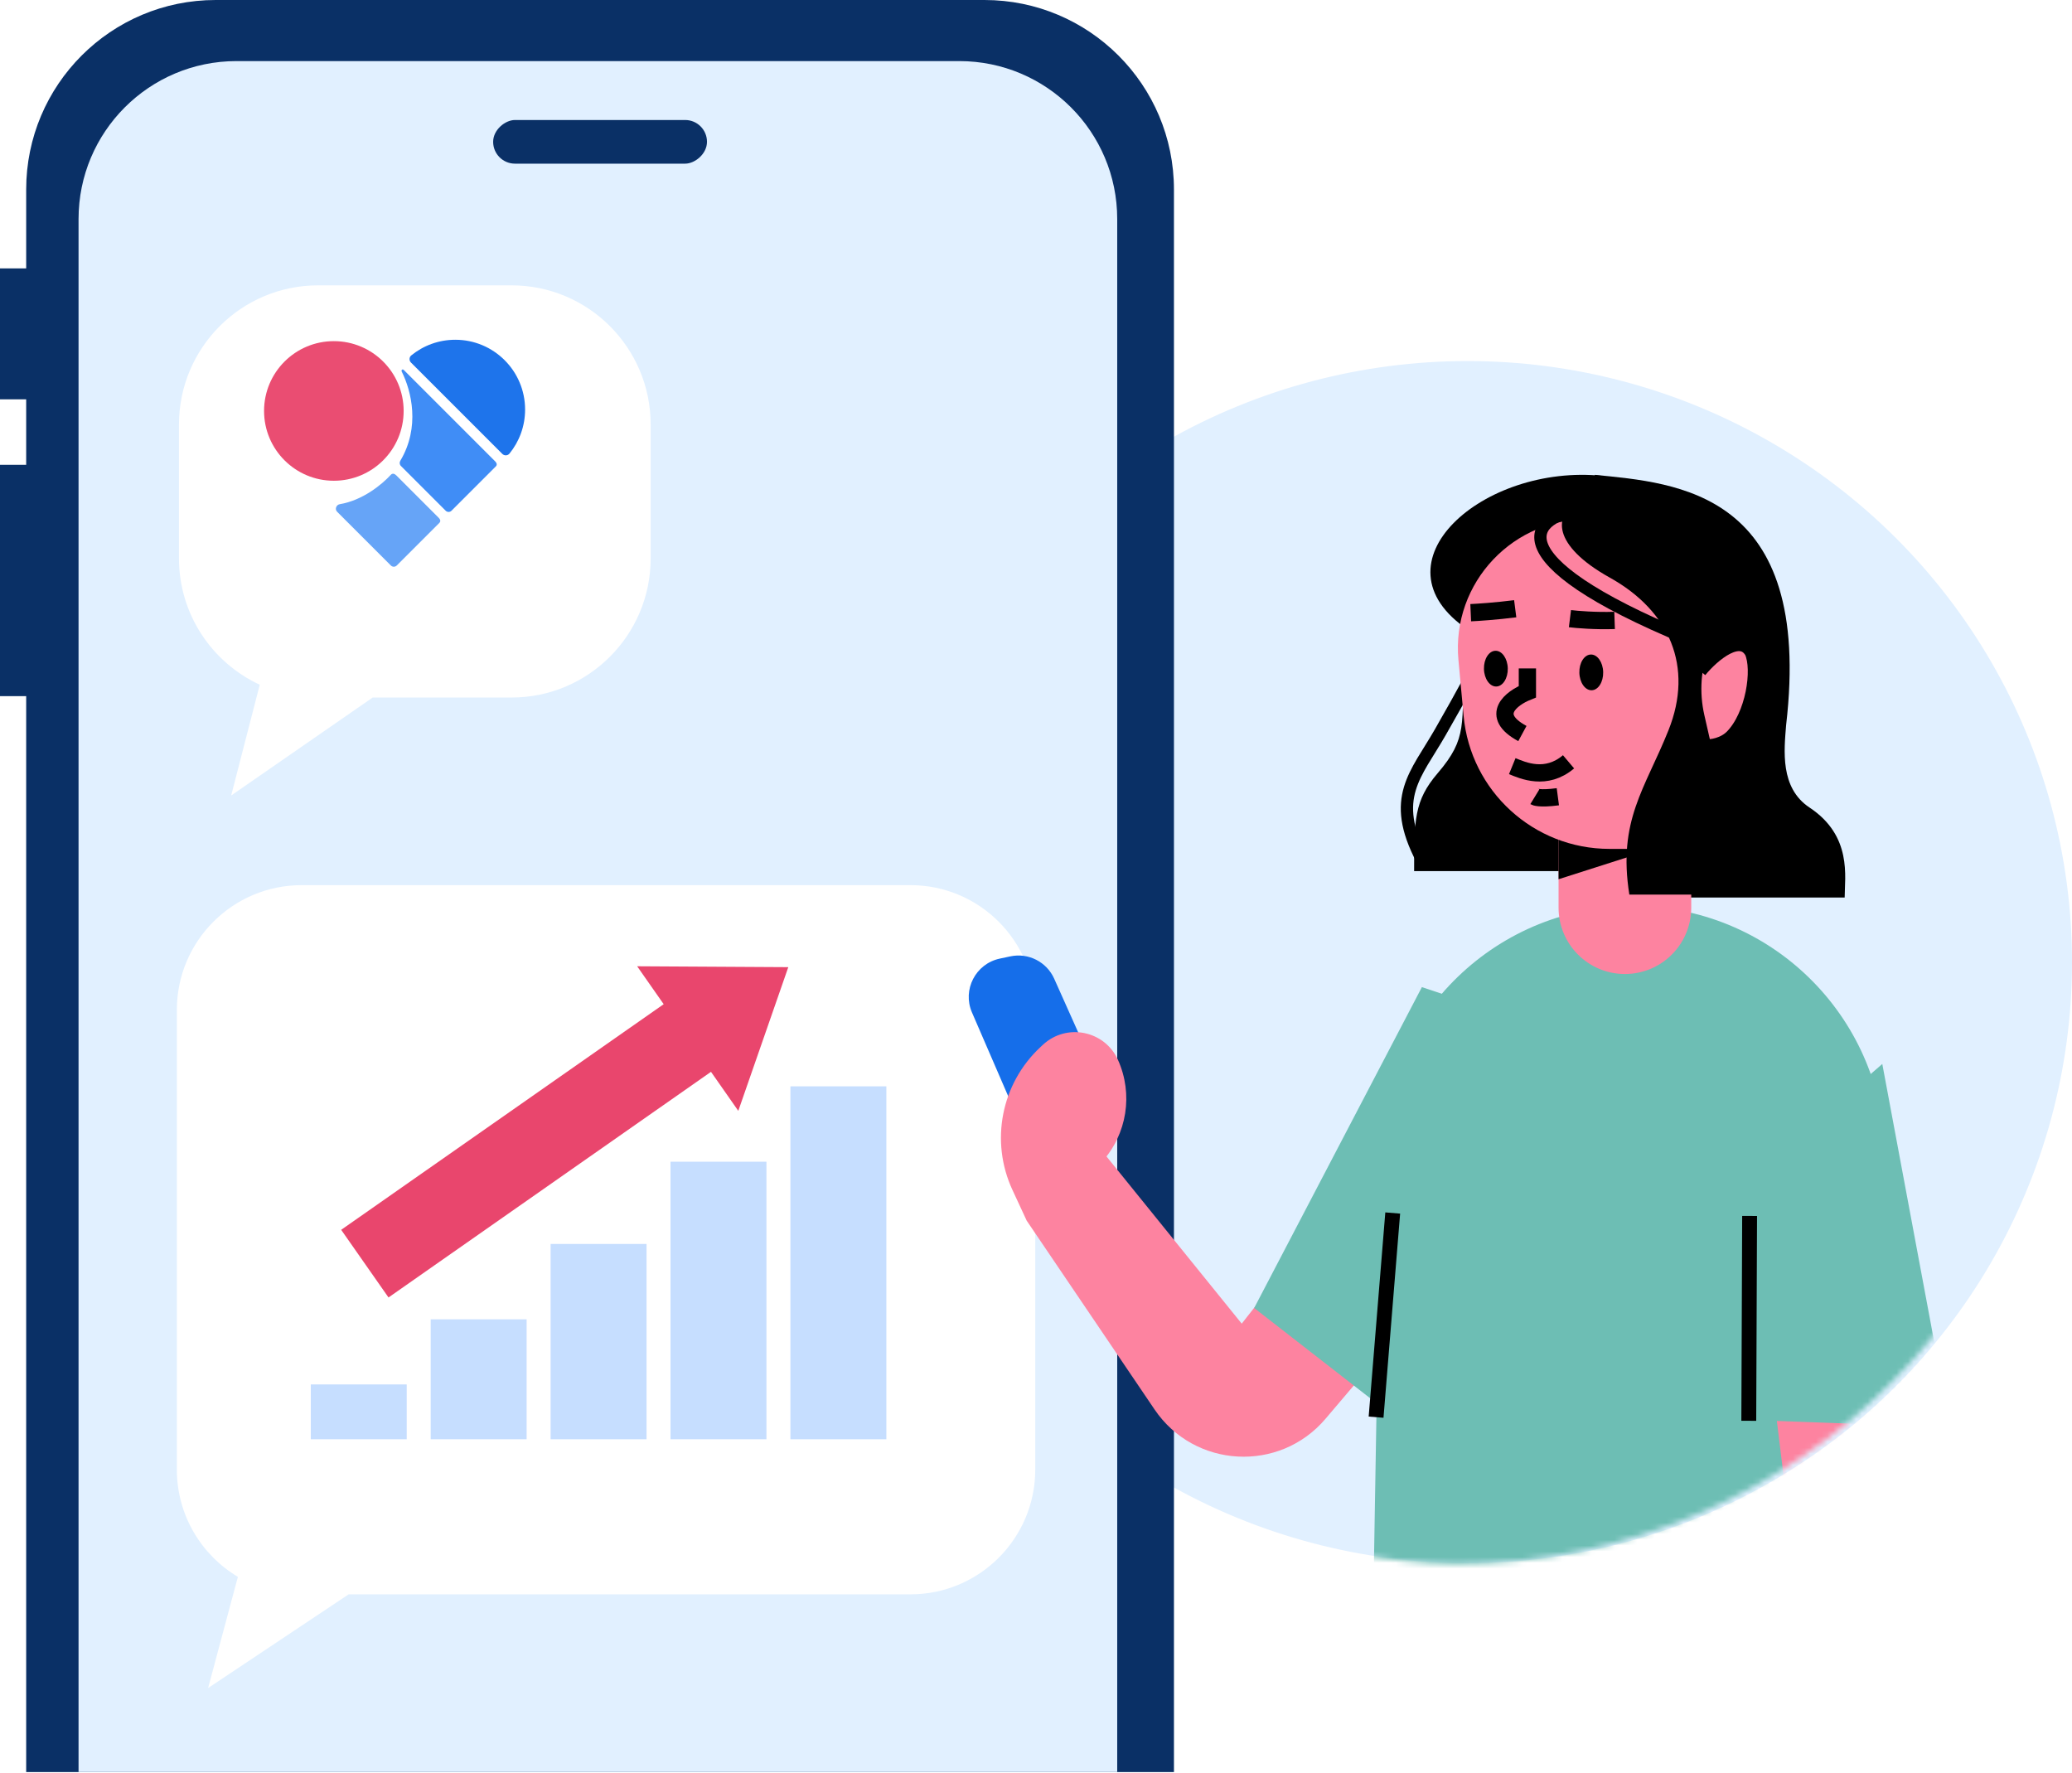 <?xml version="1.0" encoding="UTF-8"?> <svg xmlns="http://www.w3.org/2000/svg" width="360" height="308" viewBox="0 0 360 308" fill="none"><ellipse cx="105.027" cy="104.42" rx="105.027" ry="104.42" transform="matrix(-1 0 0 1 360 62.722)" fill="#E1F0FF"></ellipse><path d="M4.549 32.926C4.549 14.741 19.29 0 37.474 0H171.042C189.227 0 203.968 14.741 203.968 32.926V307.849H4.549V32.926Z" fill="#0A3066"></path><path d="M13.648 38.051C13.648 22.898 25.933 10.613 41.087 10.613H166.673C181.827 10.613 194.111 22.898 194.111 38.051V307.846H13.648V38.051Z" fill="#E1F0FF"></path><rect y="46.627" width="7.582" height="22.747" fill="#0A3066"></rect><rect x="122.836" y="20.848" width="7.582" height="37.154" rx="3.791" transform="rotate(90 122.836 20.848)" fill="#0A3066"></rect><rect y="80.75" width="7.582" height="40.187" fill="#0A3066"></rect><g filter="url(#filter0_d_5517_34661)"><path fill-rule="evenodd" clip-rule="evenodd" d="M53.355 41.869C39.998 41.869 29.17 52.697 29.17 66.054V89.294C29.17 99.026 34.919 107.416 43.206 111.253L38.242 130.496L62.822 113.479H86.939C100.296 113.479 111.124 102.651 111.124 89.294V66.054C111.124 52.697 100.296 41.869 86.939 41.869H53.355Z" fill="white"></path></g><path d="M69.864 64.219C69.958 64.148 70.066 64.182 70.2 64.316L86.019 80.135C86.301 80.417 86.427 80.747 86.146 81.028L78.451 88.723C78.17 89.004 77.713 89.004 77.431 88.723L69.657 80.948C69.416 80.708 69.381 80.335 69.552 80.048C73.042 74.201 71.48 67.92 69.807 64.571C69.724 64.405 69.769 64.29 69.864 64.219Z" fill="#408DF6"></path><path d="M67.899 82.488C68.182 82.179 68.546 82.278 68.849 82.581L76.212 89.944C76.493 90.225 76.62 90.555 76.338 90.837L68.932 98.243C68.651 98.525 68.194 98.525 67.912 98.243L58.57 88.901C58.347 88.678 58.313 88.371 58.405 88.116C58.497 87.862 58.718 87.644 59.023 87.593C62.975 86.933 66.314 84.219 67.899 82.488Z" fill="#66A4F7"></path><path fill-rule="evenodd" clip-rule="evenodd" d="M58.005 59.265C64.703 59.265 70.132 64.694 70.132 71.391C70.132 78.089 64.703 83.518 58.005 83.518C51.308 83.518 45.879 78.089 45.879 71.391C45.879 64.694 51.308 59.265 58.005 59.265Z" fill="#EA4D72"></path><path fill-rule="evenodd" clip-rule="evenodd" d="M79.107 59.025C85.804 59.025 91.233 64.454 91.233 71.152C91.233 74.049 90.217 76.71 88.521 78.796C88.199 79.192 87.616 79.197 87.269 78.85L71.409 62.99C71.061 62.642 71.066 62.06 71.463 61.737C73.549 60.042 76.209 59.025 79.107 59.025Z" fill="#1E74EB"></path><g filter="url(#filter1_d_5517_34661)"><path fill-rule="evenodd" clip-rule="evenodd" d="M50.688 146.867C38.71 146.867 29 156.577 29 168.555V248.385C29 256.314 33.255 263.249 39.605 267.032L34.43 286.353L58.849 270.073H156.457C168.435 270.073 178.145 260.363 178.145 248.385V168.555C178.145 156.577 168.435 146.867 156.457 146.867H50.688Z" fill="white"></path></g><rect x="137.334" y="188.727" width="16.667" height="61.31" fill="#C6DEFF"></rect><rect x="116.5" y="201.821" width="16.667" height="48.214" fill="#C6DEFF"></rect><rect x="95.666" y="216.107" width="16.667" height="33.929" fill="#C6DEFF"></rect><rect x="74.832" y="229.202" width="16.667" height="20.833" fill="#C6DEFF"></rect><rect x="54" y="240.511" width="16.667" height="9.524" fill="#C6DEFF"></rect><path fill-rule="evenodd" clip-rule="evenodd" d="M123.532 186.205L128.275 192.985L136.962 168.02L110.703 167.867L115.31 174.453L59.279 213.652L67.501 225.404L123.532 186.205Z" fill="#E9466D"></path><path d="M319.469 275.833V306.886" stroke="white" stroke-width="2.452"></path><mask id="mask0_5517_34661" style="mask-type:alpha" maskUnits="userSpaceOnUse" x="134" y="57" width="227" height="215"><path d="M145.649 164.53C116.419 201.862 148.829 222.073 177.802 241.134C197.289 261.012 228.155 271.457 252.825 271.678C312.017 271.678 360.002 223.439 360.002 164.53C360.002 105.622 312.017 57.867 252.825 57.867C193.634 57.867 145.649 105.622 145.649 164.53Z" fill="#E1F0FF"></path></mask><g mask="url(#mask0_5517_34661)"><rect width="14.105" height="5.738" rx="2.869" transform="matrix(-0.08 0.997 -0.979 -0.204 181.188 189.086)" fill="#FD83A0"></rect><path d="M168.876 175.891C167.17 171.947 169.503 167.428 173.707 166.536L175.538 166.147C178.675 165.482 181.85 167.097 183.16 170.024L190.488 186.406C192.025 189.841 190.481 193.87 187.044 195.399L185.165 196.234C181.708 197.772 177.66 196.193 176.158 192.72L168.876 175.891Z" fill="#156EEA"></path><path d="M175.91 206.73L178.387 212.069L193.249 214.408L188.265 205.371L191.451 201.854C195.823 197.027 196.919 190.068 194.242 184.131C191.938 179.022 185.298 177.687 181.198 181.508L180.762 181.914C173.947 188.265 171.989 198.279 175.91 206.73Z" fill="#FD83A0"></path><path d="M215.744 229.953L189.255 197.204L178.388 212.068L200.601 244.864C207.529 255.092 222.3 255.898 230.298 246.483L236.024 239.744L223.112 220.56L215.744 229.953Z" fill="#FD83A0"></path><path d="M217.906 227.234L247.047 171.487L277.454 181.623L240.712 244.972L217.906 227.234Z" fill="#6DBEB4"></path><path d="M327.531 303.659L238.309 295.568L239.916 200.474C240.326 176.239 260.336 156.942 284.57 157.412C308.43 157.875 327.531 177.349 327.531 201.214L327.531 303.659Z" fill="#6DBEB4"></path><path d="M241.978 210.73L239.088 246.2" stroke="black" stroke-width="2.582"></path><path d="M314.972 298.075L331.455 295.891L330.431 230.808C331.991 227.382 329.222 223.563 325.481 223.982L306.194 226.14L314.972 298.075Z" fill="#FD83A0"></path><path d="M259.975 105.103C259.975 109.346 258.222 113.262 250.238 127.215C246.021 134.586 241.438 138.577 247.057 149.298" stroke="black" stroke-width="2.133"></path><path d="M254.369 115.026C255.233 95.684 266.261 90.37 272.207 90.145L271.567 151.339H245.697V151.325C245.697 142.496 245.697 139.098 249.776 134.341C255.104 128.125 253.886 125.842 254.369 115.026Z" fill="black"></path><path d="M278.442 82.677C257.706 80.511 237.906 97.836 255.03 109.386C272.154 120.937 278.442 96.633 278.442 82.677Z" fill="black"></path><path d="M310.328 125.981C315.074 85.343 291.329 83.918 277.082 82.492L280.814 155.924H320.501C320.501 152.359 321.858 145.23 314.395 140.29C309.219 136.863 309.989 130.314 310.328 125.981Z" fill="black"></path><path d="M293.845 145.062V157.685C293.845 164.051 288.685 169.211 282.319 169.211C275.953 169.211 270.793 164.051 270.793 157.685V145.062H293.845Z" fill="#FD83A0"></path><path d="M288.357 147.134L270.793 145.062V152.746L288.357 147.134Z" fill="black"></path><path d="M253.397 114.665C252.152 101.206 263.028 89.723 276.534 90.234C290.935 90.779 301.769 103.558 299.951 117.854L296.184 147.473H279.628C266.484 147.473 255.504 137.461 254.294 124.373L253.397 114.665Z" fill="#FD83A0"></path><ellipse cx="259.899" cy="116.16" rx="2.07" ry="3.105" transform="rotate(-1.33 259.899 116.16)" fill="black"></ellipse><ellipse cx="276.475" cy="116.812" rx="2.07" ry="3.105" transform="rotate(-1.33 276.475 116.812)" fill="black"></ellipse><path d="M255.529 106.441C256.736 106.387 259.972 106.175 263.26 105.754" stroke="black" stroke-width="3.002"></path><path d="M262.749 133.098C264.595 133.854 268.61 135.661 272.526 132.347" stroke="black" stroke-width="3.002"></path><path d="M266.673 138.415C266.673 138.415 267.381 138.848 270.668 138.415" stroke="black" stroke-width="3.002"></path><path d="M272.771 107.475C273.972 107.626 277.205 107.899 280.527 107.782" stroke="black" stroke-width="3.002"></path><path d="M265.376 116.124L265.376 120.168C262.641 121.267 258.638 124.258 264.509 127.434" stroke="black" stroke-width="3.002"></path><path d="M305.233 117.502C306.063 121.374 303.353 126.392 299.181 128.71C295.01 131.028 294.972 128.301 294.143 124.428C293.313 120.556 293.614 116.764 297.786 114.446C304.319 110.817 304.404 113.629 305.233 117.502Z" fill="#FD83A0"></path><path d="M295.127 116.342C297.483 113.466 302.376 109.387 304.567 113.122C306.028 116.338 304.788 124.395 301.103 128.141C299.671 129.596 297.411 130.068 295.876 129.918" stroke="black" stroke-width="2.986"></path><path d="M279.692 100.345C269.603 94.732 269.83 89.292 274.363 87.252C298.84 88.884 303.489 103.972 302.129 111.904C301.502 111.695 300.915 111.575 300.371 111.525C297.142 111.228 295.889 114.95 295.658 118.184C295.514 120.216 295.671 122.258 296.125 124.244L297.59 130.658L300.88 131.512L298.051 155.419H283.091C281.052 142.501 285.811 137.061 289.891 126.863C294.316 115.8 290.068 106.119 279.692 100.345Z" fill="black"></path><path d="M275.044 88.611C266.205 89.291 258.725 96.77 293.402 111.049" stroke="black" stroke-width="2.133"></path><path d="M338.836 247.966L327.039 184.837L300.576 207.793L295.475 246.371L338.836 247.966Z" fill="#6DBEB4"></path><path d="M303.985 211.241L303.842 246.829" stroke="black" stroke-width="2.582"></path></g><defs><filter id="filter0_d_5517_34661" x="29.17" y="41.869" width="83.88" height="96.329" filterUnits="userSpaceOnUse" color-interpolation-filters="sRGB"><feFlood flood-opacity="0" result="BackgroundImageFix"></feFlood><feColorMatrix in="SourceAlpha" type="matrix" values="0 0 0 0 0 0 0 0 0 0 0 0 0 0 0 0 0 0 127 0" result="hardAlpha"></feColorMatrix><feOffset dx="1.925" dy="7.702"></feOffset><feColorMatrix type="matrix" values="0 0 0 0 0 0 0 0 0 0 0 0 0 0 0 0 0 0 0.12 0"></feColorMatrix><feBlend mode="normal" in2="BackgroundImageFix" result="effect1_dropShadow_5517_34661"></feBlend><feBlend mode="normal" in="SourceGraphic" in2="effect1_dropShadow_5517_34661" result="shape"></feBlend></filter><filter id="filter1_d_5517_34661" x="29" y="146.867" width="150.871" height="146.393" filterUnits="userSpaceOnUse" color-interpolation-filters="sRGB"><feFlood flood-opacity="0" result="BackgroundImageFix"></feFlood><feColorMatrix in="SourceAlpha" type="matrix" values="0 0 0 0 0 0 0 0 0 0 0 0 0 0 0 0 0 0 127 0" result="hardAlpha"></feColorMatrix><feOffset dx="1.727" dy="6.906"></feOffset><feColorMatrix type="matrix" values="0 0 0 0 0 0 0 0 0 0 0 0 0 0 0 0 0 0 0.12 0"></feColorMatrix><feBlend mode="normal" in2="BackgroundImageFix" result="effect1_dropShadow_5517_34661"></feBlend><feBlend mode="normal" in="SourceGraphic" in2="effect1_dropShadow_5517_34661" result="shape"></feBlend></filter></defs></svg> 
